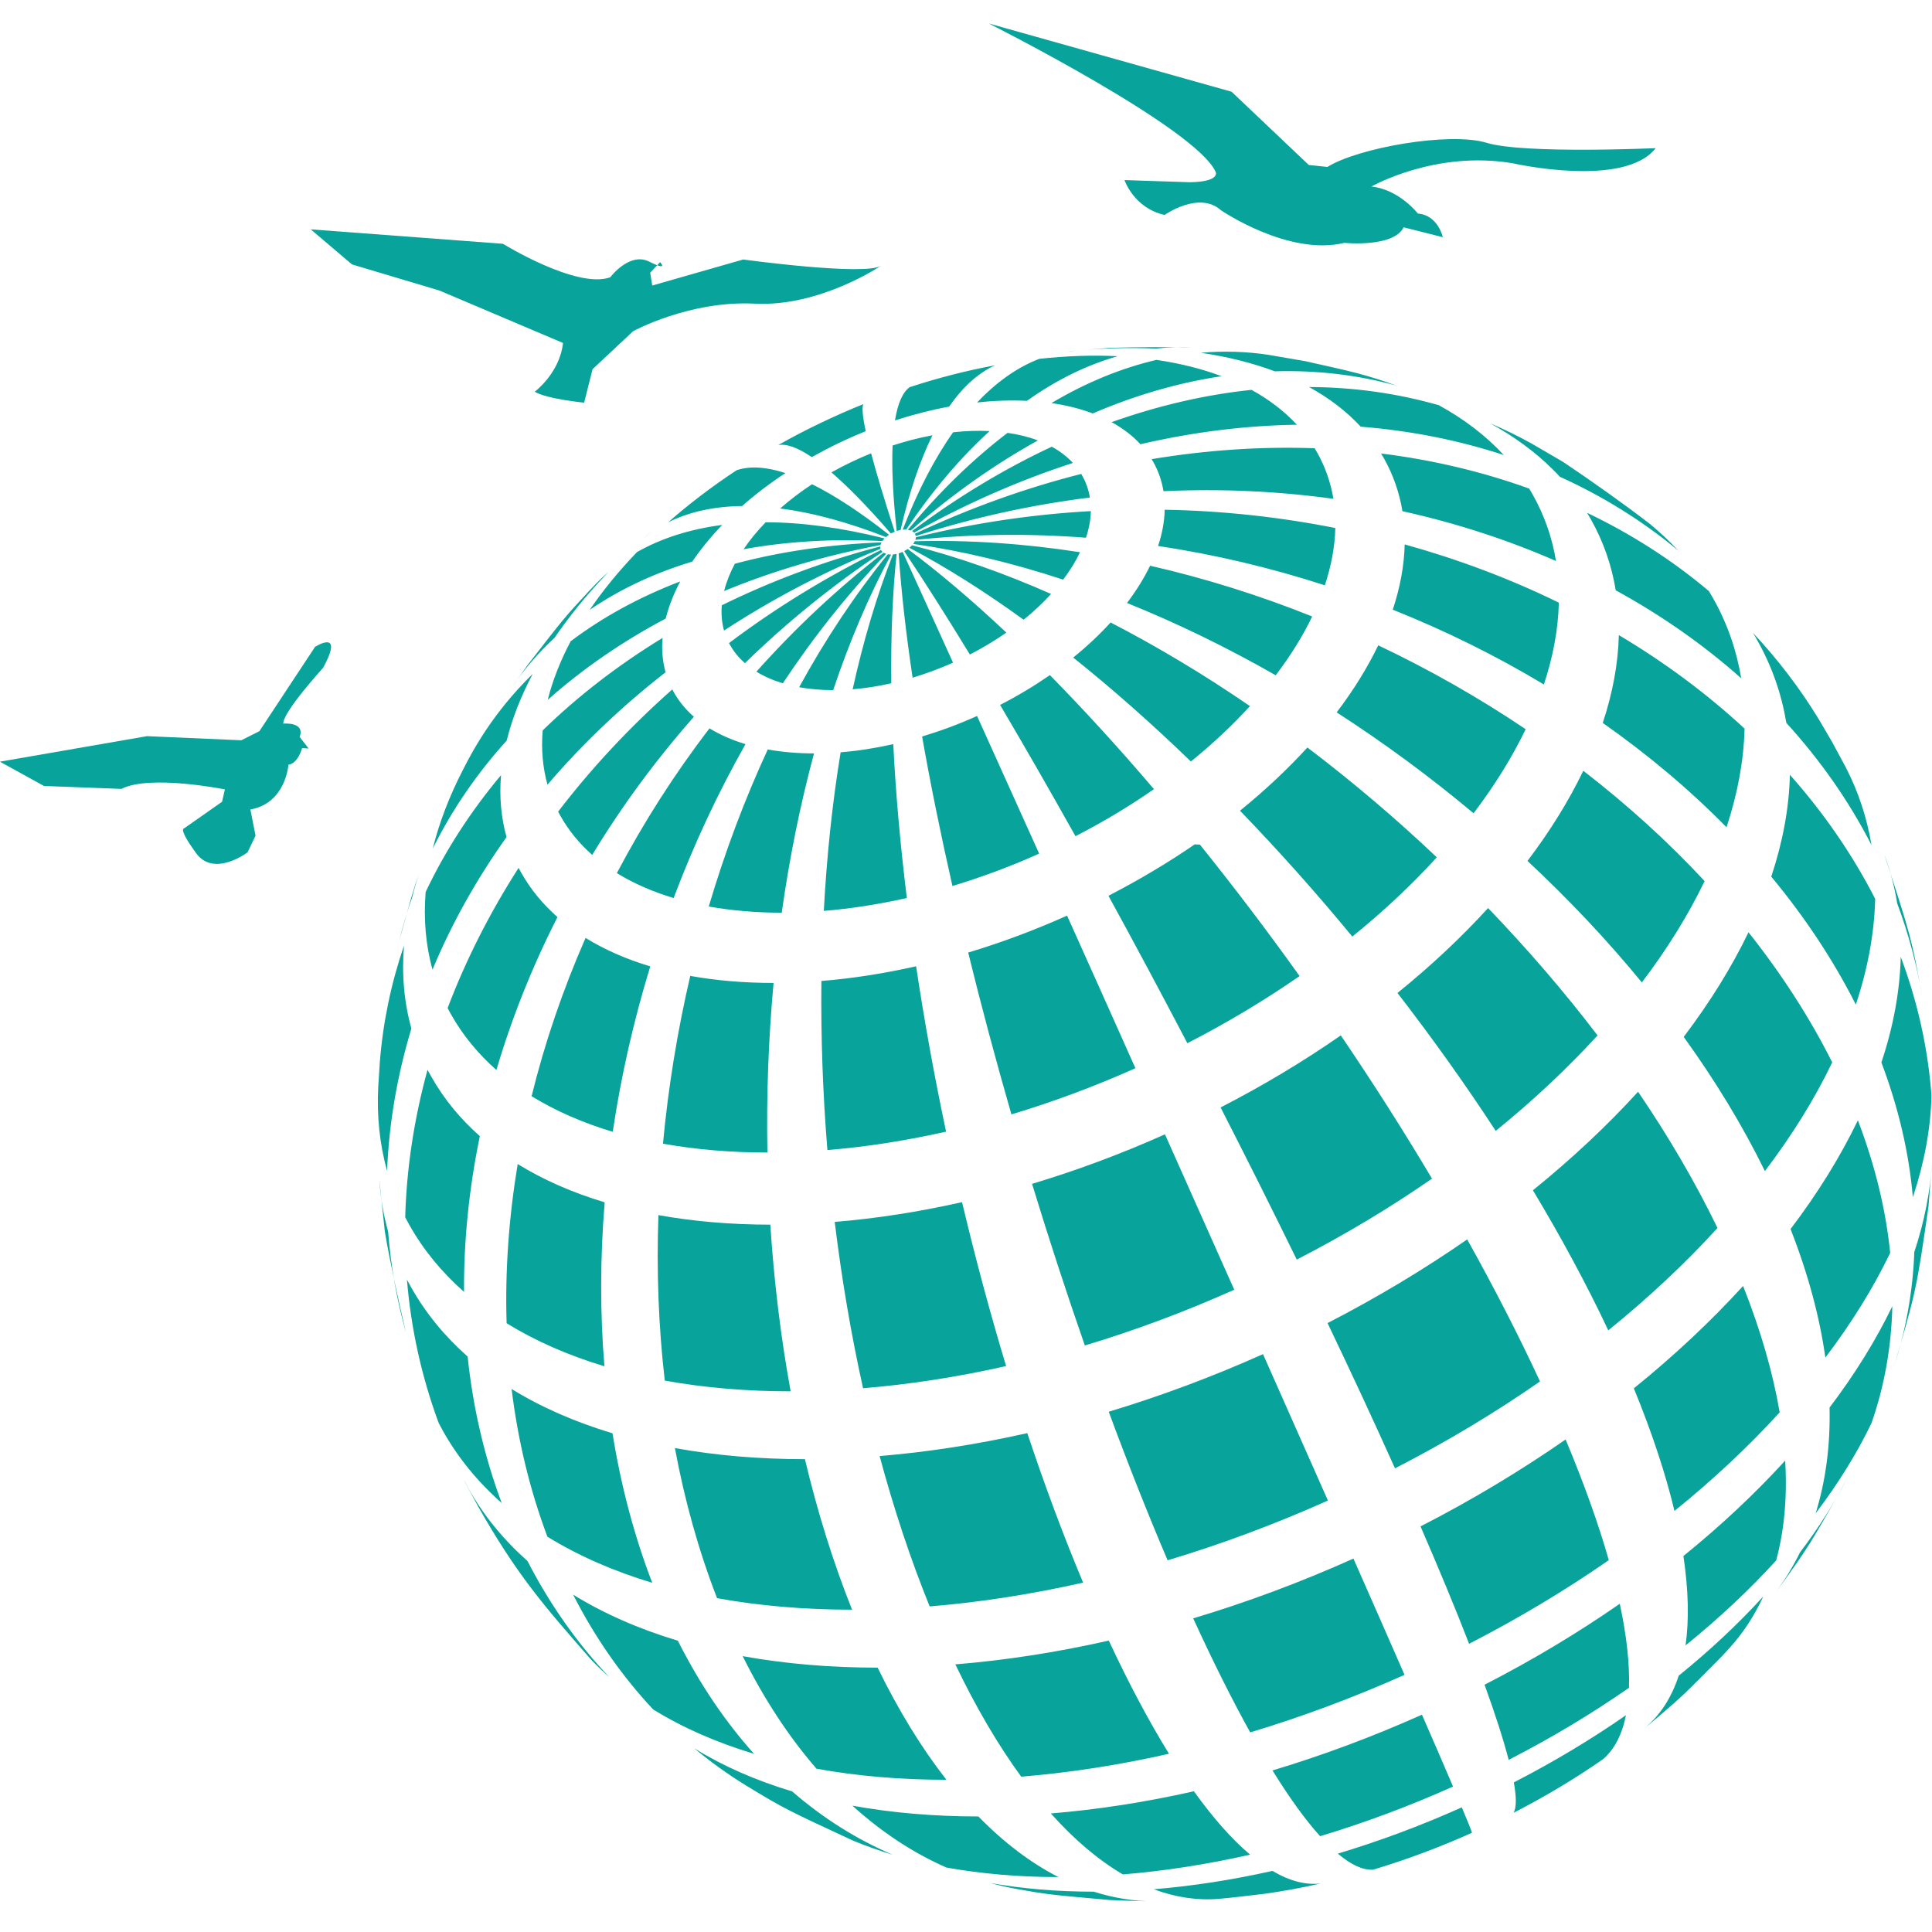 <svg xmlns="http://www.w3.org/2000/svg" width="247" height="247" viewBox="0 0 247 247" fill="none"><g clip-path="url(#clip0_64_8)"><path fill-rule="evenodd" clip-rule="evenodd" d="M171.034 236.98C176.292 235.4 181.605 233.435 186.886 231.063C187.643 232.853 188.082 233.951 188.192 234.313C183.977 236.201 179.75 237.771 175.546 239.033C174.25 239.11 172.735 238.419 171.034 236.98ZM105.024 125.413C108.944 125.095 112.994 124.469 117.122 123.536C118.165 130.485 119.449 137.577 120.953 144.679C115.772 145.843 110.689 146.633 105.782 147.029C105.189 139.783 104.937 132.538 105.013 125.413H105.024ZM141.745 180.489C148.288 178.513 154.896 176.065 161.472 173.123C164.337 179.567 167.115 185.846 169.771 191.84C162.943 194.892 156.082 197.438 149.276 199.48C146.707 193.454 144.182 187.076 141.745 180.478V180.489ZM153.404 107.981L152.745 107.948C149.331 110.297 145.642 112.492 141.712 114.523C145.06 120.627 148.442 126.961 151.801 133.372C156.927 130.738 161.725 127.85 166.149 124.788C162.01 118.991 157.729 113.36 153.404 107.981ZM74.868 119.913C77.305 121.417 80.083 122.636 83.135 123.547C81.005 130.496 79.391 137.599 78.338 144.701C74.506 143.549 71.026 142.023 67.963 140.146C69.643 133.317 71.959 126.533 74.858 119.924L74.868 119.913ZM88.25 124.766C91.577 125.369 95.155 125.666 98.899 125.666C98.24 132.812 97.977 140.091 98.109 147.347C93.41 147.347 88.931 146.963 84.759 146.216C85.429 139.026 86.604 131.824 88.25 124.755V124.766ZM208.885 177.492C214.078 173.298 218.743 168.907 222.849 164.406C225.121 170.137 226.669 175.538 227.525 180.566C223.573 184.902 219.073 189.128 214.078 193.168C212.936 188.415 211.212 183.178 208.885 177.503V177.492ZM228.92 157.128C232.411 152.528 235.287 147.874 237.526 143.23C239.744 149.048 241.105 154.713 241.654 160.18C239.502 164.648 236.725 169.138 233.366 173.562C232.641 168.391 231.17 162.891 228.92 157.139V157.128ZM77.514 73.368L77.8 73.115L77.393 73.543C74.912 76.156 72.739 78.846 70.894 81.546C68.765 83.511 66.899 85.696 65.307 88.067L67.415 85.07C72.102 79.021 72.19 78.911 75.275 75.596L76.186 74.641C76.614 74.202 77.053 73.774 77.514 73.368ZM144.083 77.089C145.28 75.508 146.268 73.917 147.036 72.325C154.062 73.927 161.011 76.112 167.762 78.813C166.555 81.327 164.985 83.841 163.097 86.332C156.872 82.776 150.494 79.669 144.083 77.089ZM92.345 67.11C88.184 67.648 84.54 68.823 81.444 70.579C79.117 72.995 77.086 75.475 75.384 77.978C79.172 75.377 83.563 73.291 88.503 71.798C89.579 70.217 90.863 68.636 92.334 67.11H92.345ZM85.945 88.133C86.011 88.254 86.066 88.363 86.132 88.484C86.801 89.67 87.669 90.724 88.712 91.635C83.815 97.189 79.457 103.118 75.714 109.298C74.067 107.849 72.706 106.18 71.652 104.314C71.553 104.127 71.454 103.941 71.356 103.765C75.604 98.221 80.489 92.974 85.956 88.133H85.945ZM107.472 96.18C109.646 96.004 111.907 95.653 114.202 95.137C114.509 101.405 115.102 108.003 115.936 114.809C112.314 115.621 108.757 116.17 105.321 116.455C105.694 109.463 106.408 102.656 107.472 96.18ZM117.89 94.16C120.218 93.457 122.578 92.59 124.916 91.536C127.419 97.069 130.076 102.975 132.853 109.133C129.154 110.791 125.443 112.163 121.766 113.272C120.262 106.641 118.955 100.219 117.89 94.16ZM179.3 65.354C178.905 62.994 178.125 60.721 176.929 58.592C176.808 58.383 176.687 58.185 176.567 57.977C183.164 58.8 189.52 60.304 195.503 62.467C195.657 62.719 195.811 62.983 195.953 63.235C197.457 65.903 198.445 68.757 198.928 71.721C192.737 69.009 186.15 66.869 179.289 65.354H179.3ZM82.344 68.79C83.003 68.208 83.673 67.637 84.353 67.077L83.157 68.076L81.982 69.097C82.103 68.988 82.213 68.889 82.333 68.79H82.344ZM178.663 126.95C182.967 123.47 186.842 119.826 190.245 116.093C195.262 121.308 199.971 126.764 204.242 132.373C200.41 136.567 196.052 140.661 191.222 144.58C187.325 138.609 183.109 132.703 178.663 126.95ZM204.911 92.414C206.174 88.594 206.876 84.839 206.964 81.195C212.815 84.675 218.216 88.682 223.036 93.15C222.937 97.244 222.146 101.471 220.73 105.763C215.977 100.922 210.664 96.465 204.911 92.425V92.414ZM112.456 186.153C118.56 185.648 124.894 184.671 131.338 183.222C133.556 189.886 135.938 196.297 138.474 202.335C131.777 203.839 125.202 204.859 118.856 205.375C116.397 199.327 114.268 192.872 112.456 186.153ZM73.255 203.86C77.207 206.298 81.708 208.274 86.659 209.756C89.458 215.31 92.74 220.141 96.407 224.224C91.642 222.786 87.306 220.898 83.508 218.549C79.567 214.344 76.109 209.437 73.266 203.86H73.255ZM215.219 198.931C215.867 203.257 215.955 207.077 215.494 210.359C219.797 206.879 223.672 203.235 227.075 199.502C228.107 195.693 228.513 191.412 228.228 186.735C224.397 190.929 220.05 195.023 215.208 198.942L215.219 198.931ZM162.691 226.354C164.875 229.889 166.906 232.688 168.772 234.752C174.415 233.05 180.101 230.943 185.766 228.407C184.756 226.025 183.428 222.962 181.792 219.219C175.425 222.062 169.025 224.444 162.691 226.343V226.354ZM127.858 90.12C130.954 95.367 134.192 100.999 137.497 106.905C141.086 105.061 144.435 103.041 147.53 100.889C143.084 95.674 138.616 90.778 134.225 86.311C132.26 87.672 130.142 88.945 127.869 90.12H127.858ZM137.211 84.071C142.228 88.078 147.278 92.546 152.251 97.354C155.061 95.082 157.586 92.7 159.804 90.273C153.963 86.266 147.98 82.677 141.987 79.581C140.581 81.129 138.979 82.633 137.2 84.071H137.211ZM170.891 91.075C173.043 88.243 174.821 85.366 176.204 82.501C182.769 85.619 189.092 89.209 195.053 93.227C193.319 96.816 191.09 100.417 188.39 103.974C182.835 99.319 176.962 94.994 170.891 91.075ZM195.975 152.166C199.576 158.16 202.825 164.165 205.614 170.082C210.806 165.877 215.472 161.497 219.578 156.996C216.734 151.134 213.32 145.294 209.423 139.575C205.471 143.911 200.97 148.137 195.975 152.177V152.166ZM215.263 132.571C219.281 138.148 222.783 143.889 225.637 149.718C229.128 145.129 232.015 140.464 234.244 135.82C231.346 130.046 227.734 124.48 223.54 119.189C221.389 123.657 218.611 128.136 215.252 132.571H215.263ZM65.395 177.569C69.193 179.918 73.54 181.806 78.305 183.244C79.38 189.908 81.071 196.33 83.387 202.357C78.436 200.864 73.935 198.899 69.983 196.461C67.722 190.446 66.207 184.111 65.406 177.569H65.395ZM181.616 195.144C188.247 191.741 194.438 188.009 200.158 184.035C202.529 189.688 204.362 194.848 205.68 199.459C200.18 203.279 194.208 206.868 187.819 210.151C186.117 205.76 184.043 200.754 181.605 195.133L181.616 195.144ZM90.709 93.117C86.219 98.968 82.257 105.181 78.864 111.625C81.005 112.943 83.442 114.007 86.121 114.809C88.689 108.003 91.763 101.394 95.309 95.137C93.608 94.621 92.071 93.951 90.709 93.117ZM98.152 95.817C99.997 96.147 101.984 96.322 104.069 96.322C102.313 102.832 100.93 109.671 99.942 116.686C96.659 116.686 93.52 116.411 90.611 115.896C92.663 108.969 95.188 102.228 98.152 95.828V95.817ZM66.306 110.945C62.606 116.719 59.554 122.735 57.227 128.882C57.37 129.146 57.513 129.409 57.655 129.673C59.159 132.351 61.124 134.722 63.463 136.797C65.417 130.178 68.029 123.613 71.268 117.246C69.391 115.588 67.832 113.7 66.635 111.57C66.514 111.362 66.405 111.153 66.295 110.945H66.306ZM84.178 155.35C88.657 156.151 93.454 156.568 98.482 156.568C98.954 163.792 99.81 170.938 101.083 177.876C95.419 177.876 90.029 177.415 84.99 176.504C84.189 169.599 83.925 162.507 84.178 155.339V155.35ZM94.947 211.732C97.713 217.286 100.886 222.084 104.388 226.123C109.58 227.068 115.157 227.54 120.997 227.54C117.857 223.522 114.904 218.746 112.204 213.203C106.133 213.203 100.348 212.709 94.947 211.732ZM108.998 230.855C114.026 231.766 119.427 232.227 125.081 232.227C128.363 235.586 131.799 238.177 135.312 239.977C130.273 239.977 125.476 239.56 120.997 238.759C116.76 236.893 112.731 234.258 108.987 230.855H108.998ZM115.596 70.459C115.761 70.371 115.903 70.283 116.046 70.184C120.097 73.192 124.323 76.793 128.66 80.876C127.221 81.876 125.663 82.82 123.994 83.676C121.008 78.78 118.187 74.334 115.596 70.459ZM116.266 70.031C120.997 72.533 125.904 75.629 130.866 79.23C132.172 78.176 133.347 77.067 134.379 75.936C128.396 73.291 122.424 71.183 116.595 69.712C116.496 69.822 116.386 69.932 116.255 70.031H116.266ZM116.749 69.536C123.05 70.437 129.483 71.984 135.916 74.103C136.794 72.951 137.519 71.776 138.079 70.601C131.02 69.504 123.939 69.01 116.957 69.196C116.902 69.306 116.837 69.427 116.749 69.536ZM117.034 69.02C117.067 68.911 117.089 68.801 117.089 68.691C124.499 66.858 131.997 65.76 139.462 65.343C139.44 66.452 139.22 67.593 138.836 68.746C131.558 68.186 124.247 68.263 117.034 69.02ZM117.078 68.526C124.455 66.155 131.92 64.531 139.341 63.608C139.176 62.642 138.858 61.709 138.375 60.842C138.331 60.754 138.276 60.677 138.232 60.59C131.13 62.39 124.005 64.937 116.968 68.241C116.968 68.241 116.968 68.263 116.979 68.263C117.023 68.351 117.056 68.439 117.067 68.526H117.078ZM116.869 68.098C123.566 64.355 130.372 61.391 137.167 59.184C136.421 58.372 135.51 57.68 134.467 57.11C128.451 59.92 122.468 63.51 116.606 67.89C116.705 67.945 116.793 68.01 116.869 68.087V68.098ZM116.441 67.824C121.744 63.18 127.2 59.349 132.688 56.308C131.514 55.858 130.207 55.54 128.813 55.342C124.444 58.669 120.163 62.796 116.068 67.736C116.2 67.758 116.332 67.791 116.441 67.824ZM115.849 67.703C119.23 62.686 122.808 58.493 126.519 55.112C125.037 55.035 123.467 55.09 121.853 55.265C119.493 58.602 117.33 62.752 115.409 67.714C115.563 67.703 115.717 67.692 115.86 67.703H115.849ZM115.135 67.758C116.244 62.917 117.616 58.888 119.208 55.65C117.539 55.957 115.838 56.396 114.114 56.956C113.993 59.81 114.158 63.444 114.641 67.89C114.806 67.835 114.97 67.791 115.135 67.758ZM114.388 67.978C114.301 68.011 114.224 68.054 114.136 68.087C114.059 68.131 113.971 68.164 113.895 68.208C110.985 64.838 108.449 62.247 106.298 60.392C107.099 59.942 107.934 59.503 108.79 59.096C109.646 58.679 110.513 58.306 111.37 57.955C112.05 60.513 113.049 63.85 114.388 67.978ZM113.653 68.362C109.964 65.464 106.682 63.323 103.817 61.907C102.335 62.884 100.974 63.927 99.744 65.003C103.784 65.519 108.307 66.726 113.258 68.658C113.379 68.559 113.51 68.461 113.653 68.362ZM113.082 68.834C107.549 67.451 102.478 66.781 97.889 66.77C96.802 67.89 95.858 69.042 95.068 70.217C100.469 69.229 106.397 68.856 112.808 69.174C112.884 69.053 112.972 68.944 113.082 68.845V68.834ZM112.698 69.339C112.643 69.449 112.599 69.569 112.566 69.679C105.387 71.04 98.701 73.027 92.576 75.563C92.861 74.421 93.322 73.247 93.948 72.072C99.667 70.546 105.947 69.602 112.698 69.339ZM112.544 69.855C112.544 69.965 112.544 70.063 112.566 70.162C105.376 73.082 98.69 76.606 92.565 80.613C92.279 79.581 92.191 78.494 92.279 77.385C98.493 74.323 105.266 71.776 112.544 69.855ZM112.632 70.316C105.639 73.741 99.14 77.748 93.201 82.216C93.245 82.304 93.289 82.391 93.344 82.468C93.838 83.347 94.475 84.115 95.232 84.784C100.589 79.57 106.473 74.784 112.83 70.557C112.753 70.492 112.698 70.415 112.654 70.338C112.654 70.338 112.654 70.316 112.643 70.316H112.632ZM112.972 70.667C107.066 75.234 101.632 80.35 96.703 85.871C97.702 86.486 98.833 86.98 100.084 87.353C104.036 81.392 108.449 75.838 113.302 70.799C113.181 70.766 113.071 70.711 112.972 70.656V70.667ZM113.499 70.865C109.295 76.046 105.507 81.755 102.17 87.858C103.531 88.1 104.991 88.232 106.517 88.232C108.603 82.018 111.073 76.2 113.927 70.898C113.785 70.898 113.642 70.887 113.51 70.865H113.499ZM114.158 70.887C112.083 76.156 110.371 81.952 109.009 88.122C110.612 87.99 112.27 87.737 113.949 87.353C113.884 81.403 114.103 75.838 114.63 70.81C114.465 70.843 114.312 70.876 114.158 70.887ZM114.893 70.744C115.212 75.552 115.816 80.898 116.672 86.64C118.384 86.124 120.119 85.487 121.842 84.719C119.493 79.526 117.32 74.773 115.398 70.557C115.234 70.634 115.069 70.689 114.904 70.744H114.893ZM148.057 69.8C155.292 70.887 162.438 72.577 169.376 74.828C170.2 72.336 170.661 69.888 170.715 67.505C163.624 66.1 156.313 65.299 148.903 65.167C148.87 66.671 148.584 68.23 148.057 69.8ZM148.749 62.796C148.529 61.479 148.101 60.216 147.432 59.042C147.366 58.932 147.3 58.811 147.234 58.701C154.293 57.527 161.286 57.066 168.07 57.307C168.18 57.483 168.278 57.658 168.388 57.845C169.442 59.711 170.123 61.698 170.474 63.773C163.404 62.796 156.126 62.456 148.76 62.796H148.749ZM145.796 56.791C144.775 55.682 143.534 54.749 142.118 53.97C148.134 51.829 154.128 50.457 160.001 49.842C162.241 51.072 164.195 52.565 165.808 54.299C159.277 54.398 152.569 55.221 145.807 56.791H145.796ZM139.692 52.861C145.214 50.49 150.736 48.909 156.17 48.097C153.634 47.142 150.846 46.45 147.849 46.011C143.37 47.054 138.858 48.898 134.423 51.533C136.322 51.807 138.09 52.246 139.692 52.85V52.861ZM131.283 51.248C135.082 48.547 138.979 46.648 142.898 45.539C139.703 45.385 136.344 45.495 132.864 45.879C130.098 46.944 127.43 48.799 124.927 51.456C127.123 51.215 129.252 51.149 131.283 51.248ZM121.348 51.983C119.076 52.4 116.76 52.993 114.421 53.75C114.773 51.566 115.409 50.15 116.288 49.502C119.976 48.294 123.643 47.361 127.221 46.703C125.092 47.669 123.116 49.425 121.348 51.983ZM110.678 55.123C110.272 53.212 110.173 52.06 110.382 51.665C108.526 52.411 106.682 53.224 104.838 54.113C102.994 54.991 101.215 55.924 99.492 56.901C100.534 56.703 101.962 57.208 103.784 58.438C104.882 57.823 106.012 57.23 107.176 56.67C108.34 56.111 109.514 55.595 110.689 55.123H110.678ZM100.414 60.48C98.394 61.808 96.539 63.224 94.87 64.695C91.225 64.739 88.075 65.453 85.429 66.77C88.075 64.443 90.995 62.214 94.178 60.117C95.825 59.558 97.911 59.667 100.414 60.48ZM86.966 74.334C81.708 76.343 77.02 78.922 72.958 81.985C71.63 84.499 70.642 87.013 70.027 89.472C74.429 85.564 79.479 82.062 85.111 79.076C85.495 77.517 86.121 75.925 86.966 74.334ZM84.705 81.557C78.985 85.048 73.859 89.022 69.38 93.38C69.182 95.784 69.38 98.112 69.994 100.318C74.396 95.169 79.446 90.339 85.089 85.948C84.704 84.543 84.573 83.072 84.705 81.546V81.557ZM158.53 103.644C161.725 101.054 164.612 98.342 167.148 95.565C172.867 99.901 178.422 104.61 183.691 109.605C180.519 113.085 176.907 116.488 172.889 119.738C168.267 114.128 163.448 108.738 158.53 103.644ZM178.06 77.945C184.8 80.635 191.277 83.84 197.38 87.507C198.555 83.95 199.214 80.437 199.291 77.045C193.077 74.004 186.469 71.513 179.585 69.602C179.52 72.314 179.004 75.102 178.06 77.945ZM173.976 54.552C180.332 55.057 186.469 56.275 192.254 58.174C189.959 55.693 187.16 53.564 183.955 51.807C178.663 50.292 173.098 49.502 167.356 49.48C169.914 50.885 172.143 52.576 173.976 54.563V54.552ZM163.009 47.482C160.111 46.395 156.938 45.605 153.524 45.1C156.444 44.847 159.332 44.935 162.164 45.363L166.884 46.176C168.904 46.648 171.627 47.208 173.636 47.745C175.315 48.196 176.94 48.712 178.499 49.293C173.537 47.921 168.333 47.317 163.009 47.471V47.482ZM147.871 44.573C144.237 44.397 140.395 44.518 136.432 44.946C136.607 44.924 136.783 44.902 136.959 44.88L141.822 44.474C145.017 44.375 149.287 44.353 152.481 44.419C150.944 44.342 149.408 44.386 147.86 44.562L147.871 44.573ZM68.139 86.124C64.769 89.417 61.992 93.117 59.84 97.168L59.796 97.244L59.17 98.452C57.436 101.822 56.151 105.181 55.328 108.486C57.765 103.567 60.938 98.924 64.78 94.675C65.472 91.865 66.602 89 68.117 86.135L68.139 86.124ZM64.055 99.1C63.825 101.833 64.055 104.49 64.758 107.015C60.905 112.427 57.732 118.102 55.295 123.964C54.417 120.803 54.142 117.465 54.417 114.04C56.909 108.782 60.147 103.765 64.055 99.1ZM123.785 121.78C127.979 120.517 132.216 118.947 136.421 117.059C139.275 123.404 142.206 129.947 145.159 136.567C139.879 138.927 134.566 140.892 129.307 142.473C127.298 135.502 125.443 128.564 123.775 121.769L123.785 121.78ZM156.049 141.584C161.549 138.751 166.687 135.667 171.418 132.373C175.513 138.4 179.421 144.537 183.076 150.684C177.741 154.384 171.967 157.853 165.786 161.036C162.636 154.592 159.364 148.06 156.049 141.584ZM195.284 110.066C200.553 114.984 205.471 120.188 209.906 125.6C213.156 121.319 215.845 116.971 217.931 112.646C213.254 107.607 208.051 102.887 202.419 98.54C200.564 102.393 198.171 106.257 195.284 110.066ZM206.58 75.475C212.409 78.67 217.799 82.435 222.607 86.717C222.015 83.138 220.84 79.713 219.018 76.496C218.842 76.178 218.655 75.871 218.469 75.563C213.781 71.611 208.556 68.263 202.902 65.562C203.067 65.837 203.232 66.111 203.385 66.386C204.999 69.251 206.053 72.303 206.569 75.486L206.58 75.475ZM199.422 60.952C204.9 63.433 209.983 66.583 214.561 70.393C213.452 69.196 212.255 68.076 210.971 67.012C207.722 64.498 203.243 61.325 199.818 59.042L195.767 56.681C194.065 55.737 192.309 54.881 190.519 54.124C193.538 55.781 196.228 57.735 198.5 59.997C198.819 60.304 199.126 60.623 199.422 60.952ZM52.638 114.875C52.013 116.642 51.486 118.453 51.047 120.276C51.661 118.091 52.419 115.149 53.121 112.998L53.945 110.593C53.429 112.031 53.001 113.459 52.649 114.875H52.638ZM51.651 120.857C51.343 124.535 51.651 128.103 52.595 131.495C50.783 137.478 49.729 143.582 49.488 149.696C48.533 146.26 48.16 142.648 48.357 138.938L48.566 135.71C48.972 130.639 50.015 125.666 51.661 120.857H51.651ZM54.658 136.764C54.812 137.05 54.955 137.335 55.119 137.61C56.733 140.475 58.83 143.033 61.344 145.25C59.972 151.914 59.28 158.599 59.324 165.164C56.492 162.661 54.131 159.807 52.32 156.579C52.145 156.261 51.969 155.943 51.804 155.624C51.98 149.334 52.946 143.011 54.658 136.775V136.764ZM66.185 148.818C69.467 150.849 73.2 152.474 77.306 153.714C76.724 160.795 76.702 167.831 77.273 174.671C72.651 173.287 68.457 171.443 64.769 169.171C64.56 162.485 65.054 155.657 66.185 148.818ZM106.726 156.217C111.984 155.789 117.44 154.944 122.995 153.692C124.675 160.773 126.563 167.809 128.627 174.649C122.38 176.054 116.255 176.998 110.338 177.481C108.801 170.554 107.593 163.418 106.715 156.206L106.726 156.217ZM131.942 151.343C134.072 158.314 136.333 165.241 138.693 172.014C145.027 170.115 151.428 167.733 157.795 164.889C154.875 158.336 151.9 151.661 148.936 145.02C143.271 147.555 137.574 149.663 131.942 151.354V151.343ZM169.727 169.16C172.768 175.516 175.666 181.751 178.345 187.723C184.976 184.32 191.167 180.588 196.886 176.614C194.131 170.675 191.002 164.593 187.577 158.456C182.067 162.277 176.106 165.866 169.727 169.149V169.16ZM226.45 112.075C227.921 107.651 228.733 103.282 228.832 99.056C233.146 103.908 236.813 109.21 239.733 114.908C239.634 119.299 238.789 123.833 237.263 128.432C234.354 122.68 230.709 117.213 226.45 112.075ZM228.382 92.425C232.674 97.135 236.352 102.349 239.261 108.025C238.69 104.588 237.614 101.284 236 98.144L234.244 94.884L232.553 91.997C230.105 87.979 227.273 84.279 224.111 80.909C224.309 81.228 224.496 81.546 224.671 81.875C226.548 85.202 227.767 88.737 228.382 92.436V92.425ZM220.083 75.563C220.291 75.783 220.489 75.991 220.686 76.211L219.764 75.223C219.874 75.333 219.984 75.453 220.083 75.563ZM49.62 157.447C49.016 155.284 48.643 153.055 48.489 150.783L49.202 157.468C49.861 161.366 50.992 166.525 51.903 170.367C50.706 166.108 49.949 161.783 49.62 157.447ZM52.024 163.572C52.54 169.818 53.879 175.966 56.086 181.927C56.261 182.267 56.448 182.608 56.634 182.948C58.577 186.406 61.113 189.48 64.143 192.158C61.904 186.164 60.455 179.874 59.785 173.43C56.865 170.85 54.428 167.897 52.551 164.56C52.364 164.231 52.188 163.912 52.013 163.572H52.024ZM86.285 185.132C87.526 191.829 89.326 198.273 91.675 204.322C97.066 205.299 102.862 205.793 108.933 205.793C106.517 199.744 104.508 193.278 102.906 186.549C97.055 186.549 91.489 186.077 86.296 185.132H86.285ZM240.534 135.842C242.741 141.682 244.069 147.457 244.552 153.066C246.023 148.642 246.835 144.273 246.934 140.047C246.495 134.163 245.211 128.213 243.004 122.329C242.894 126.72 242.06 131.253 240.523 135.853L240.534 135.842ZM242.543 115.435C242.192 113.316 241.643 111.241 240.896 109.221C244.212 119.365 244.409 119.979 245.781 127.587C245.101 123.503 244.025 119.441 242.532 115.435H242.543ZM59.368 189.337C59.368 189.337 59.423 189.436 59.445 189.491L61.102 192.553C66.086 201.336 69.456 205.2 75.582 212.193C76.317 212.961 77.086 213.708 77.898 214.421C73.837 210.129 70.313 205.167 67.436 199.568C64.407 196.879 61.871 193.816 59.928 190.358C59.741 190.018 59.554 189.677 59.379 189.337H59.368ZM122.139 212.785C128.484 212.269 135.06 211.26 141.756 209.745C144.347 215.299 146.927 220.13 149.451 224.213C143.008 225.673 136.673 226.639 130.559 227.144C127.628 223.127 124.795 218.329 122.139 212.785ZM152.547 206.901C155.094 212.467 157.531 217.33 159.836 221.48C166.379 219.515 172.988 217.056 179.564 214.125C177.686 209.822 175.502 204.86 173.032 199.261C166.204 202.324 159.342 204.87 152.547 206.901ZM189.795 215.387C191.189 219.229 192.221 222.446 192.88 224.993C198.379 222.171 203.517 219.076 208.259 215.782C208.358 212.775 207.974 209.185 207.085 205.035C201.761 208.735 195.975 212.215 189.795 215.387ZM233.904 179.951C234.013 184.836 233.399 189.359 232.125 193.476C235.012 189.666 237.405 185.802 239.261 181.949C240.896 177.272 241.808 172.255 241.928 166.997C239.842 171.322 237.153 175.67 233.904 179.951ZM244.728 160.103C246.034 156.162 246.802 152.265 247 148.478L246.55 154.274C245.024 164.769 244.991 164.966 242.236 174.407L242.093 174.835C243.641 170.137 244.541 165.208 244.739 160.103H244.728ZM88.766 223.522C90.852 225.256 93.048 226.837 95.331 228.242L95.529 228.363C100.26 231.239 100.765 231.47 109.075 235.323C110.689 235.992 112.38 236.596 114.136 237.123C109.569 235.18 105.244 232.469 101.27 229.022C96.659 227.638 92.455 225.805 88.777 223.522H88.766ZM134.346 231.843C137.354 235.213 140.45 237.815 143.556 239.637C148.826 239.209 154.271 238.364 159.825 237.112C157.52 235.169 155.116 232.458 152.635 229.011C146.389 230.416 140.263 231.36 134.346 231.843ZM193.527 227.88C198.654 225.245 203.451 222.358 207.875 219.284C207.37 221.787 206.382 223.675 204.933 224.916C201.409 227.364 197.578 229.669 193.494 231.766C193.879 231.162 193.89 229.856 193.538 227.869L193.527 227.88ZM214.627 214.224C218.644 210.974 222.256 207.582 225.429 204.102C224.298 206.561 222.86 208.768 221.103 210.7L220.061 211.83C215.175 216.759 215.077 216.858 212.168 219.35L210.993 220.338C210.762 220.525 210.543 220.711 210.301 220.898C212.255 219.273 213.704 217.034 214.616 214.235L214.627 214.224ZM230.127 198.47C229.205 200.337 228.129 202.093 226.889 203.729L227.932 202.335C231.225 197.724 231.39 197.449 235.539 190.171L236.165 188.964C234.529 192.147 232.509 195.331 230.127 198.47ZM126.475 240.713C130.658 241.47 135.126 241.844 139.824 241.844C142.382 242.656 144.962 243.073 147.541 243.084C145.829 243.04 143.545 243.007 141.844 242.909C134.203 242.228 133.907 242.206 129.867 241.481C128.725 241.273 127.595 241.009 126.475 240.702V240.713ZM147.508 241.536C152.416 241.13 157.509 240.351 162.68 239.187C164.886 240.493 166.972 241.031 168.882 240.79C166.467 241.339 164.074 241.778 161.725 242.107C159.946 242.316 157.586 242.612 155.797 242.766C153.063 242.985 150.286 242.568 147.508 241.536Z" fill="#08A39B"></path><path d="M211.684 18.94C211.684 18.94 194.833 19.708 190.069 18.259C185.316 16.81 173.591 18.907 169.705 21.344L167.323 21.091L157.454 11.727L126.409 3C126.409 3 152.931 16.349 155.423 21.992C155.423 21.992 156.049 23.243 152.097 23.298L143.765 23.023C143.765 23.023 144.95 26.602 148.891 27.48C148.891 27.48 153.283 24.363 156.093 26.877C156.093 26.877 164.721 32.783 171.868 31.048C171.868 31.048 178.136 31.685 179.454 29.061L184.459 30.324C184.459 30.324 183.845 27.502 181.276 27.305C181.276 27.305 178.905 24.231 175.337 23.847C175.337 23.847 183.493 19.17 193.45 20.883C193.45 20.883 207.666 24.11 211.684 18.929V18.94Z" fill="#08A39B"></path><path d="M0 97.376L18.794 94.116L30.848 94.642L33.164 93.479L40.278 82.699C40.278 82.699 44.098 80.251 41.309 85.377C41.309 85.377 36.139 91.053 36.216 92.513C36.216 92.513 39.048 92.238 38.312 94.214L39.454 95.696L38.62 95.641C38.62 95.641 38.126 97.585 36.874 97.771C36.874 97.771 36.556 102.678 32.011 103.491L32.67 106.839L31.649 108.969C31.649 108.969 27.357 112.218 25.073 109.078C22.779 105.928 23.503 105.928 23.503 105.928L28.389 102.503L28.751 100.922C28.751 100.922 19.167 98.99 15.523 100.856L5.621 100.483L0 97.387V97.376Z" fill="#08A39B"></path><path d="M39.75 29.325L64.297 31.169C64.297 31.169 73.749 36.998 78.019 35.45C78.019 35.45 80.467 32.168 83.014 33.452C85.561 34.737 84.386 33.518 84.386 33.518L83.124 34.868L83.387 36.504L95.013 33.178C95.013 33.178 110.711 35.319 112.654 33.957C112.654 33.957 104.871 39.249 96.506 38.821C88.141 38.392 80.939 42.344 80.939 42.344L75.757 47.197L74.682 51.478C74.682 51.478 69.972 51.028 68.359 50.084C68.359 50.084 71.553 47.713 71.981 43.848L56.173 37.141L44.998 33.804L39.728 29.325H39.75Z" fill="#08A39B"></path></g><defs><clipPath id="clip0_64_8"><rect width="247" height="247" fill="white"></rect></clipPath></defs></svg>
